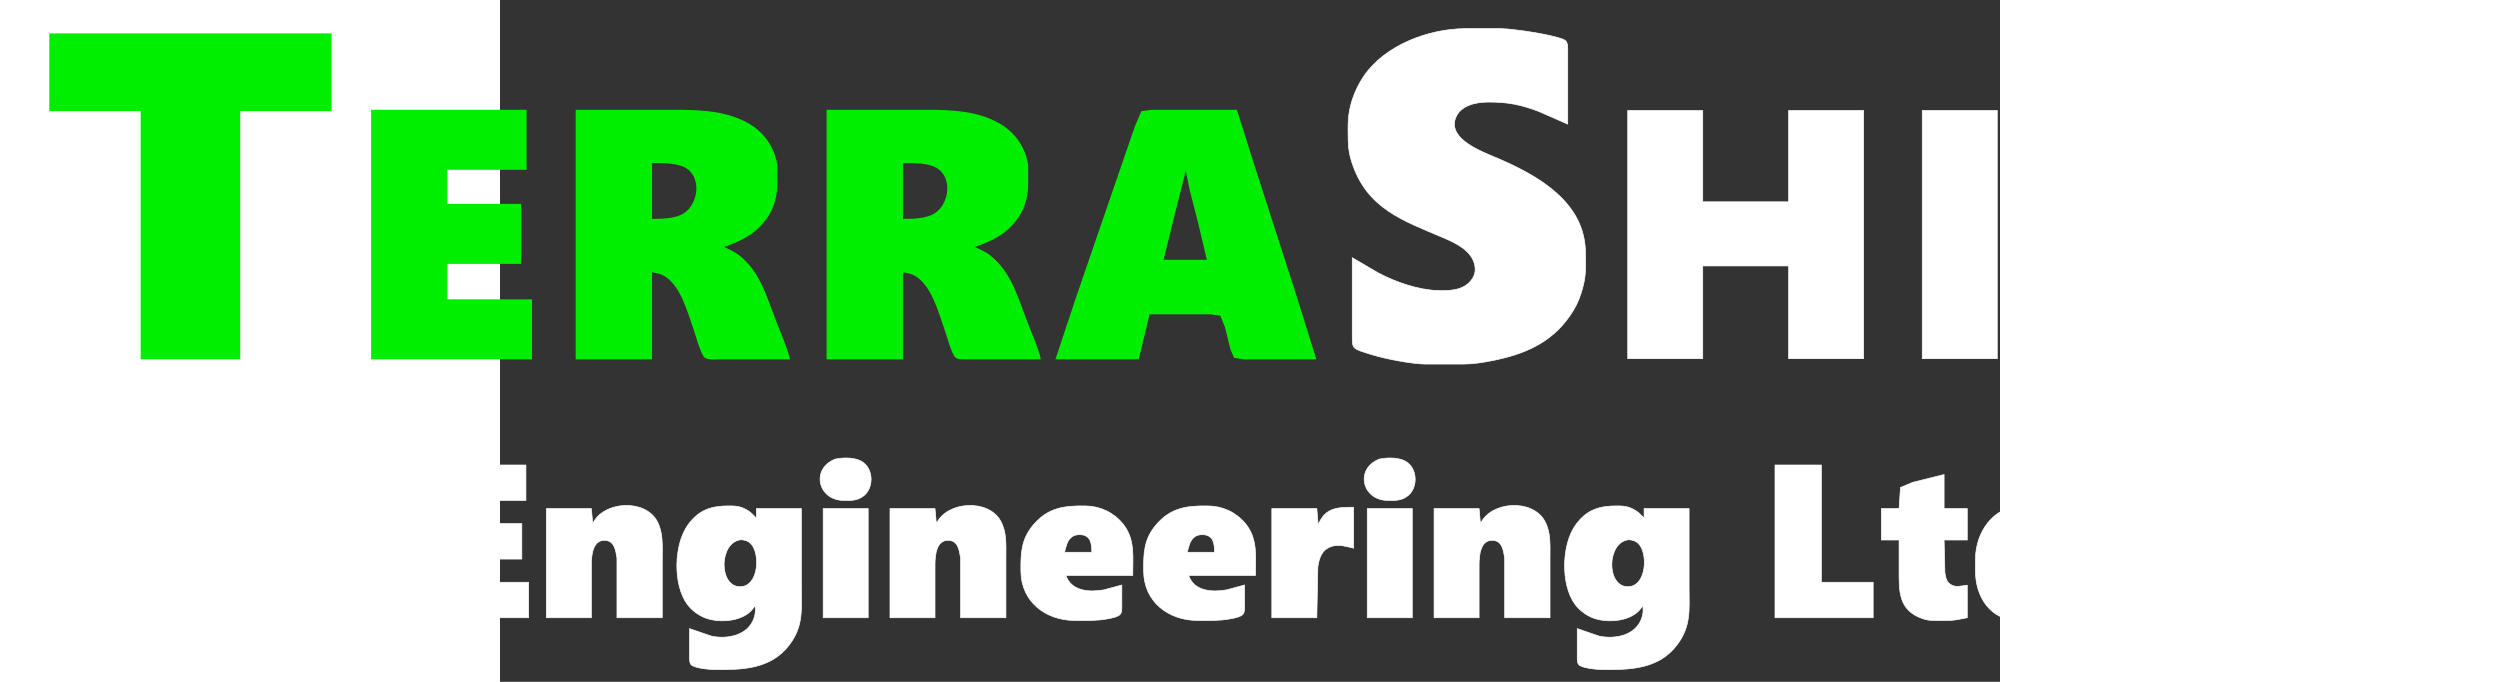 <?xml version="1.0" encoding="UTF-8" standalone="no"?>
<!DOCTYPE svg PUBLIC "-//W3C//DTD SVG 20010904//EN"
              "http://www.w3.org/TR/2001/REC-SVG-20010904/DTD/svg10.dtd">

<svg xmlns="http://www.w3.org/2000/svg"
     width="330px" height="90px"
     viewBox="450 100 1100 500">
  <rect x="450" y="100" width="1100" height="500" fill="#333333" stroke="none"/>
  <path id="Selection"
        fill="#FFFFFF" stroke="#FFFFFF" stroke-width="0.5"
        d="M 1094.00,300.11
           C 1106.90,306.95 1123.35,312.66 1138.00,313.08
             1147.70,313.36 1158.65,312.78 1163.84,303.01
             1165.19,300.47 1165.39,297.71 1164.90,294.91
             1162.98,283.97 1151.24,278.38 1142.00,274.43
             1112.35,261.74 1085.80,253.23 1074.67,219.00
             1072.99,213.84 1072.07,208.42 1072.00,203.00
             1071.87,191.33 1071.41,184.40 1075.03,173.00
             1076.83,167.34 1080.04,160.92 1083.36,156.00
             1098.82,133.10 1131.11,121.04 1158.00,121.00
             1158.00,121.00 1184.00,121.00 1184.00,121.00
             1191.95,121.10 1211.03,123.99 1219.00,125.88
             1221.71,126.53 1229.63,128.15 1231.40,129.85
             1233.37,131.74 1232.99,135.47 1233.00,138.00
             1233.00,138.00 1233.00,191.00 1233.00,191.00
             1233.00,191.00 1212.00,181.81 1212.00,181.81
             1198.74,176.67 1188.21,174.65 1174.00,174.86
             1165.15,174.99 1153.83,177.45 1150.60,187.00
             1145.33,202.59 1171.27,211.65 1182.00,216.28
             1211.54,229.03 1245.57,248.34 1246.00,285.00
             1246.14,297.36 1246.67,302.92 1242.81,315.00
             1240.66,321.72 1238.32,326.22 1234.28,332.00
             1220.47,351.72 1200.76,359.85 1178.00,364.40
             1170.76,365.85 1163.40,366.99 1156.00,367.00
             1156.00,367.00 1129.00,367.00 1129.00,367.00
             1118.26,366.87 1099.38,363.19 1089.00,359.98
             1075.20,355.70 1075.02,355.90 1075.00,347.00
             1075.00,347.00 1075.00,289.00 1075.00,289.00
             1075.00,289.00 1094.00,300.11 1094.00,300.11 Z
			 M 1332.00,181.00
           C 1332.00,181.00 1332.00,248.00 1332.00,248.00
             1332.00,248.00 1395.00,248.00 1395.00,248.00
             1395.00,248.00 1395.00,181.00 1395.00,181.00
             1395.00,181.00 1450.00,181.00 1450.00,181.00
             1450.00,181.00 1450.00,363.00 1450.00,363.00
             1450.00,363.00 1395.00,363.00 1395.00,363.00
             1395.00,363.00 1395.00,295.00 1395.00,295.00
             1395.00,295.00 1332.00,295.00 1332.00,295.00
             1332.00,295.00 1332.00,363.00 1332.00,363.00
             1332.00,363.00 1277.00,363.00 1277.00,363.00
             1277.00,363.00 1277.00,181.00 1277.00,181.00
             1277.00,181.00 1332.00,181.00 1332.00,181.00 Z
			 M 1548.00,181.00
           C 1548.00,181.00 1548.00,363.00 1548.00,363.00
             1548.00,363.00 1493.00,363.00 1493.00,363.00
             1493.00,363.00 1493.00,181.00 1493.00,181.00
             1493.00,181.00 1548.00,181.00 1548.00,181.00 Z

           M 1705.00,181.00
           C 1705.00,181.00 1705.00,224.00 1705.00,224.00
             1705.00,224.00 1646.00,224.00 1646.00,224.00
             1646.00,224.00 1646.00,257.00 1646.00,257.00
             1646.00,257.00 1700.00,257.00 1700.00,257.00
             1700.00,257.00 1700.00,300.00 1700.00,300.00
             1700.00,300.00 1646.00,300.00 1646.00,300.00
             1646.00,300.00 1646.00,363.00 1646.00,363.00
             1646.00,363.00 1591.00,363.00 1591.00,363.00
             1591.00,363.00 1591.00,181.00 1591.00,181.00
             1591.00,181.00 1705.00,181.00 1705.00,181.00 Z
			 M 1883.00,181.00
           C 1883.00,181.00 1883.00,224.00 1883.00,224.00
             1883.00,224.00 1831.00,224.00 1831.00,224.00
             1831.00,224.00 1831.00,363.00 1831.00,363.00
             1831.00,363.00 1776.00,363.00 1776.00,363.00
             1776.00,363.00 1776.00,224.00 1776.00,224.00
             1776.00,224.00 1725.00,224.00 1725.00,224.00
             1725.00,224.00 1725.00,181.00 1725.00,181.00
             1725.00,181.00 1883.00,181.00 1883.00,181.00 Z
			  M 1622.00,435.00
           C 1622.00,435.00 1622.00,553.00 1622.00,553.00
             1622.00,553.00 1589.00,553.00 1589.00,553.00
             1589.00,553.00 1589.00,545.00 1589.00,545.00
             1579.88,553.67 1575.32,555.14 1563.00,555.00
             1542.89,554.75 1532.09,537.61 1532.00,519.00
             1532.00,519.00 1532.00,510.00 1532.00,510.00
             1532.09,490.38 1544.97,471.25 1566.00,471.00
             1576.64,470.88 1580.77,471.64 1589.00,479.00
             1589.00,479.00 1589.00,435.00 1589.00,435.00
             1589.00,435.00 1622.00,435.00 1622.00,435.00 Z
           M 716.90,439.56
           C 723.88,445.27 723.88,457.73 716.90,463.44
             712.27,467.24 707.62,467.07 702.00,467.00
             682.85,466.75 677.91,443.47 696.00,436.64
             702.41,435.35 711.60,435.22 716.90,439.56 Z
           M 1115.90,439.56
           C 1122.88,445.27 1122.88,457.73 1115.90,463.44
             1111.27,467.24 1106.62,467.07 1101.00,467.00
             1081.85,466.75 1076.91,443.47 1095.00,436.64
             1101.41,435.35 1110.60,435.22 1115.90,439.56 Z
           M 469.00,441.00
           C 469.00,441.00 469.00,467.00 469.00,467.00
             469.00,467.00 433.00,467.00 433.00,467.00
             433.00,467.00 433.00,484.00 433.00,484.00
             433.00,484.00 466.00,484.00 466.00,484.00
             466.00,484.00 466.00,510.00 466.00,510.00
             466.00,510.00 433.00,510.00 433.00,510.00
             433.00,510.00 433.00,527.00 433.00,527.00
             433.00,527.00 471.00,527.00 471.00,527.00
             471.00,527.00 471.00,553.00 471.00,553.00
             471.00,553.00 399.00,553.00 399.00,553.00
             399.00,553.00 399.00,441.00 399.00,441.00
             399.00,441.00 469.00,441.00 469.00,441.00 Z
           M 1419.00,441.00
           C 1419.00,441.00 1419.00,527.00 1419.00,527.00
             1419.00,527.00 1457.00,527.00 1457.00,527.00
             1457.00,527.00 1457.00,553.00 1457.00,553.00
             1457.00,553.00 1385.00,553.00 1385.00,553.00
             1385.00,553.00 1385.00,441.00 1385.00,441.00
             1385.00,441.00 1419.00,441.00 1419.00,441.00 Z
           M 1477.02,457.51
           C 1477.02,457.51 1486.00,453.71 1486.00,453.71
             1486.00,453.71 1509.00,448.00 1509.00,448.00
             1509.00,448.00 1509.00,473.00 1509.00,473.00
             1509.00,473.00 1526.00,473.00 1526.00,473.00
             1526.00,473.00 1526.00,496.00 1526.00,496.00
             1526.00,496.00 1509.00,496.00 1509.00,496.00
             1509.00,496.00 1509.59,520.00 1509.59,520.00
             1510.25,524.03 1510.82,527.38 1514.87,529.18
             1517.92,530.85 1522.68,529.45 1526.00,529.18
             1526.00,529.18 1526.00,553.00 1526.00,553.00
             1514.15,555.38 1514.08,555.14 1502.00,555.00
             1498.45,554.95 1496.41,554.83 1493.00,553.61
             1475.36,547.33 1476.00,533.34 1476.00,518.00
             1476.00,518.00 1476.00,496.00 1476.00,496.00
             1476.00,496.00 1463.00,496.00 1463.00,496.00
             1463.00,496.00 1463.00,473.00 1463.00,473.00
             1463.00,473.00 1476.00,473.00 1476.00,473.00
             1476.00,473.00 1477.02,457.51 1477.02,457.51 Z
           M 565.10,482.00
           C 569.73,490.30 569.00,499.86 569.00,509.00
             569.00,509.00 569.00,553.00 569.00,553.00
             569.00,553.00 535.77,553.00 535.77,553.00
             535.77,553.00 535.77,509.28 535.77,509.28
             534.87,503.92 534.09,496.56 527.00,496.25
             517.86,495.85 517.03,507.50 517.00,514.00
             517.00,514.00 517.00,553.00 517.00,553.00
             517.00,553.00 484.00,553.00 484.00,553.00
             484.00,553.00 484.00,473.00 484.00,473.00
             484.00,473.00 517.00,473.00 517.00,473.00
             517.00,473.00 518.00,484.00 518.00,484.00
             525.86,467.42 556.02,465.74 565.10,482.00 Z
           M 600.00,552.91
           C 595.11,550.90 590.32,547.26 587.22,542.96
             576.77,528.47 577.45,499.42 587.79,485.00
             596.04,473.48 605.65,470.84 619.00,471.00
             623.33,471.06 626.04,471.35 629.99,473.38
             633.60,475.23 635.26,477.14 638.00,480.00
             638.00,480.00 638.00,473.00 638.00,473.00
             638.00,473.00 671.00,473.00 671.00,473.00
             671.00,473.00 671.00,531.00 671.00,531.00
             671.00,547.20 672.64,559.13 662.10,573.00
             648.47,590.94 627.32,591.23 607.00,591.00
             603.48,590.96 592.12,590.01 589.99,587.28
             588.74,585.67 589.00,581.99 589.00,580.00
             589.00,580.00 589.00,561.00 589.00,561.00
             589.00,561.00 605.00,566.49 605.00,566.49
             616.87,568.98 632.14,566.02 636.37,553.00
             637.38,549.89 637.48,547.19 637.00,544.00
             630.89,555.83 611.13,557.47 600.00,552.91 Z
           M 817.10,482.00
           C 821.73,490.30 821.00,499.86 821.00,509.00
             821.00,509.00 821.00,553.00 821.00,553.00
             821.00,553.00 787.77,553.00 787.77,553.00
             787.77,553.00 787.77,509.28 787.77,509.28
             786.87,503.92 786.09,496.56 779.00,496.25
             769.86,495.85 769.03,507.50 769.00,514.00
             769.00,514.00 769.00,553.00 769.00,553.00
             769.00,553.00 736.00,553.00 736.00,553.00
             736.00,553.00 736.00,473.00 736.00,473.00
             736.00,473.00 769.00,473.00 769.00,473.00
             769.00,473.00 770.00,484.00 770.00,484.00
             777.86,467.42 808.02,465.74 817.10,482.00 Z
           M 906.00,543.00
           C 906.00,545.03 906.26,548.64 905.01,550.30
             903.45,552.36 898.46,553.28 896.00,553.74
             887.43,555.35 879.66,555.10 871.00,555.00
             849.85,554.75 832.26,541.11 832.00,519.00
             831.85,506.15 832.11,495.65 840.90,485.17
             851.62,472.38 863.46,470.82 879.00,471.00
             889.85,471.13 899.72,475.57 906.67,484.00
             915.92,495.21 914.00,508.53 914.00,522.00
             914.00,522.00 865.00,522.00 865.00,522.00
             869.02,533.76 882.48,534.44 893.00,532.54
             893.00,532.54 906.00,529.00 906.00,529.00
             906.00,529.00 906.00,543.00 906.00,543.00 Z
           M 996.00,543.00
           C 996.00,545.03 996.26,548.64 995.01,550.30
             993.45,552.36 988.46,553.28 986.00,553.74
             977.43,555.35 969.66,555.10 961.00,555.00
             939.85,554.75 922.26,541.11 922.00,519.00
             921.85,506.15 922.11,495.65 930.90,485.17
             941.62,472.38 953.46,470.82 969.00,471.00
             979.85,471.13 989.72,475.57 996.67,484.00
             1005.92,495.21 1004.00,508.53 1004.00,522.00
             1004.00,522.00 955.00,522.00 955.00,522.00
             959.02,533.76 972.48,534.44 983.00,532.54
             983.00,532.54 996.00,529.00 996.00,529.00
             996.00,529.00 996.00,543.00 996.00,543.00 Z
           M 1216.10,482.00
           C 1220.73,490.30 1220.00,499.86 1220.00,509.00
             1220.00,509.00 1220.00,553.00 1220.00,553.00
             1220.00,553.00 1186.77,553.00 1186.77,553.00
             1186.77,553.00 1186.77,509.28 1186.77,509.28
             1185.87,503.92 1185.09,496.56 1178.00,496.25
             1168.86,495.85 1168.03,507.50 1168.00,514.00
             1168.00,514.00 1168.00,553.00 1168.00,553.00
             1168.00,553.00 1135.00,553.00 1135.00,553.00
             1135.00,553.00 1135.00,473.00 1135.00,473.00
             1135.00,473.00 1168.00,473.00 1168.00,473.00
             1168.00,473.00 1169.00,484.00 1169.00,484.00
             1176.86,467.42 1207.02,465.74 1216.10,482.00 Z
           M 1251.00,552.91
           C 1246.11,550.90 1241.32,547.26 1238.22,542.96
             1227.77,528.47 1228.45,499.42 1238.79,485.00
             1247.04,473.48 1256.65,470.84 1270.00,471.00
             1274.33,471.06 1277.04,471.35 1280.99,473.38
             1284.60,475.23 1286.26,477.14 1289.00,480.00
             1289.00,480.00 1289.00,473.00 1289.00,473.00
             1289.00,473.00 1322.00,473.00 1322.00,473.00
             1322.00,473.00 1322.00,531.00 1322.00,531.00
             1322.00,547.20 1323.64,559.13 1313.10,573.00
             1299.47,590.94 1278.32,591.23 1258.00,591.00
             1254.48,590.96 1243.12,590.01 1240.99,587.28
             1239.74,585.67 1240.00,581.99 1240.00,580.00
             1240.00,580.00 1240.00,561.00 1240.00,561.00
             1240.00,561.00 1256.00,566.49 1256.00,566.49
             1267.87,568.98 1283.14,566.02 1287.37,553.00
             1288.38,549.89 1288.48,547.19 1288.00,544.00
             1281.89,555.83 1262.13,557.47 1251.00,552.91 Z
           M 1076.00,472.00
           C 1076.00,472.00 1076.00,502.00 1076.00,502.00
             1070.75,500.82 1065.43,498.94 1060.00,500.65
             1052.56,502.99 1050.72,509.15 1049.73,516.00
             1049.73,516.00 1049.00,553.00 1049.00,553.00
             1049.00,553.00 1016.00,553.00 1016.00,553.00
             1016.00,553.00 1016.00,473.00 1016.00,473.00
             1016.00,473.00 1049.00,473.00 1049.00,473.00
             1049.00,473.00 1050.00,485.00 1050.00,485.00
             1055.04,472.13 1064.25,472.00 1076.00,472.00 Z
           M 720.00,473.00
           C 720.00,473.00 720.00,553.00 720.00,553.00
             720.00,553.00 687.00,553.00 687.00,553.00
             687.00,553.00 687.00,473.00 687.00,473.00
             687.00,473.00 720.00,473.00 720.00,473.00 Z
           M 1119.00,473.00
           C 1119.00,473.00 1119.00,553.00 1119.00,553.00
             1119.00,553.00 1086.00,553.00 1086.00,553.00
             1086.00,553.00 1086.00,473.00 1086.00,473.00
             1086.00,473.00 1119.00,473.00 1119.00,473.00 Z
           M 875.00,492.09
           C 872.93,492.09 871.01,492.47 869.33,493.74
             865.78,496.42 865.08,500.99 864.00,505.00
             864.00,505.00 884.00,505.00 884.00,505.00
             883.94,498.49 883.23,492.09 875.00,492.09 Z
           M 965.00,492.09
           C 962.93,492.09 961.01,492.47 959.33,493.74
             955.78,496.42 955.08,500.99 954.00,505.00
             954.00,505.00 974.00,505.00 974.00,505.00
             973.94,498.49 973.23,492.09 965.00,492.09 Z
           M 626.00,530.26
           C 640.06,530.28 641.04,505.16 633.66,498.43
             631.46,496.41 629.79,496.18 627.00,495.77
             610.47,497.10 610.11,530.23 626.00,530.26 Z
           M 1277.00,530.26
           C 1291.06,530.28 1292.04,505.16 1284.66,498.43
             1282.46,496.41 1280.79,496.18 1278.00,495.77
             1261.47,497.10 1261.11,530.23 1277.00,530.26 Z
           M 1576.00,529.89
           C 1588.49,531.11 1589.12,519.12 1589.00,510.00
             1588.87,500.59 1585.12,494.91 1575.04,496.43
             1563.69,501.28 1563.03,528.62 1576.00,529.89 Z
           M 1670.87,528.34
           C 1676.96,534.00 1676.44,546.20 1669.90,551.36
             1665.17,555.10 1660.68,555.07 1655.00,555.00
             1644.67,554.86 1638.01,549.78 1638.01,539.00
             1638.01,530.83 1641.40,527.21 1649.00,524.56
             1656.08,523.32 1665.28,523.15 1670.87,528.34 Z
		   M 1883.00,181.00
           C 1883.00,181.00 1883.00,224.00 1883.00,224.00
             1883.00,224.00 1831.00,224.00 1831.00,224.00
             1831.00,224.00 1831.00,363.00 1831.00,363.00
             1831.00,363.00 1776.00,363.00 1776.00,363.00
             1776.00,363.00 1776.00,224.00 1776.00,224.00
             1776.00,224.00 1725.00,224.00 1725.00,224.00
             1725.00,224.00 1725.00,181.00 1725.00,181.00
             1725.00,181.00 1883.00,181.00 1883.00,181.00 Z
" />
   <path id="Terra"
		fill="#00ee00" stroke="#00ee00" stroke-width="1.0"
		d="M 469.00,181.00
           M 326.00,125.00
           C 326.00,125.00 326.00,181.00 326.00,181.00
             326.00,181.00 259.00,181.00 259.00,181.00
             259.00,181.00 259.00,363.00 259.00,363.00
             259.00,363.00 187.00,363.00 187.00,363.00
             187.00,363.00 187.00,181.00 187.00,181.00
             187.00,181.00 120.00,181.00 120.00,181.00
             120.00,181.00 120.00,125.00 120.00,125.00
             120.00,125.00 326.00,125.00 326.00,125.00 Z
           M 469.00,181.00
           C 469.00,181.00 469.00,224.00 469.00,224.00
             469.00,224.00 411.00,224.00 411.00,224.00
             411.00,224.00 411.00,250.00 411.00,250.00
             411.00,250.00 465.00,250.00 465.00,250.00
             465.00,250.00 465.00,293.00 465.00,293.00
             465.00,293.00 411.00,293.00 411.00,293.00
             411.00,293.00 411.00,320.00 411.00,320.00
             411.00,320.00 473.00,320.00 473.00,320.00
             473.00,320.00 473.00,363.00 473.00,363.00
             473.00,363.00 356.00,363.00 356.00,363.00
             356.00,363.00 356.00,181.00 356.00,181.00
             356.00,181.00 469.00,181.00 469.00,181.00 Z
           M 574.00,181.00
           C 593.30,181.00 613.46,180.89 631.00,190.32
             642.72,196.62 650.80,207.79 652.85,221.00
             652.85,221.00 652.85,235.00 652.85,235.00
             652.89,243.67 650.29,252.90 645.21,260.00
             637.00,271.48 625.93,276.68 613.00,281.00
             617.89,283.54 621.60,284.69 626.00,288.33
             640.59,300.36 645.25,318.06 651.81,335.00
             654.32,341.49 660.95,357.18 662.00,363.00
             662.00,363.00 608.00,363.00 608.00,363.00
             605.86,363.00 602.29,363.23 600.51,361.98
             597.78,360.06 593.72,344.96 592.31,341.00
             587.74,328.16 582.71,308.37 570.00,301.57
             567.22,300.08 564.07,299.58 561.00,299.00
             561.00,299.00 561.00,363.00 561.00,363.00
             561.00,363.00 506.00,363.00 506.00,363.00
             506.00,363.00 506.00,181.00 506.00,181.00
             506.00,181.00 574.00,181.00 574.00,181.00 Z
           M 758.00,181.00
           C 777.30,181.00 797.46,180.89 815.00,190.32
             826.72,196.62 834.80,207.79 836.85,221.00
             836.85,221.00 836.85,235.00 836.85,235.00
             836.89,243.67 834.29,252.90 829.21,260.00
             821.00,271.48 809.93,276.68 797.00,281.00
             801.89,283.54 805.60,284.69 810.00,288.33
             824.59,300.36 829.25,318.06 835.81,335.00
             838.32,341.49 844.95,357.18 846.00,363.00
             846.00,363.00 792.00,363.00 792.00,363.00
             789.86,363.00 786.29,363.23 784.51,361.98
             781.78,360.06 777.72,344.96 776.31,341.00
             771.74,328.16 766.71,308.37 754.00,301.57
             751.22,300.08 748.07,299.58 745.00,299.00
             745.00,299.00 745.00,363.00 745.00,363.00
             745.00,363.00 690.00,363.00 690.00,363.00
             690.00,363.00 690.00,181.00 690.00,181.00
             690.00,181.00 758.00,181.00 758.00,181.00 Z
           M 873.66,316.00
           C 873.66,316.00 906.00,222.00 906.00,222.00
             906.00,222.00 916.00,193.00 916.00,193.00
             916.00,193.00 920.70,181.99 920.70,181.99
             920.70,181.99 928.00,181.00 928.00,181.00
             928.00,181.00 990.00,181.00 990.00,181.00
             990.00,181.00 1002.98,222.00 1002.98,222.00
             1002.98,222.00 1033.00,315.00 1033.00,315.00
             1033.00,315.00 1048.00,363.00 1048.00,363.00
             1048.00,363.00 996.00,363.00 996.00,363.00
             996.00,363.00 988.72,362.01 988.72,362.01
             988.72,362.01 986.13,356.00 986.13,356.00
             986.13,356.00 982.21,340.00 982.21,340.00
             982.21,340.00 978.57,331.02 978.57,331.02
             978.57,331.02 971.00,330.00 971.00,330.00
             971.00,330.00 926.00,330.00 926.00,330.00
             926.00,330.00 918.00,363.00 918.00,363.00
             918.00,363.00 858.00,363.00 858.00,363.00
             858.00,363.00 873.66,316.00 873.66,316.00 Z
           M 585.00,256.87
           C 595.53,250.11 598.48,231.71 587.91,223.65
             581.55,218.79 568.77,219.00 561.00,219.00
             561.00,219.00 561.00,261.00 561.00,261.00
             568.37,261.00 578.66,260.94 585.00,256.87 Z
           M 769.00,256.87
           C 779.53,250.11 782.48,231.71 771.91,223.65
             765.55,218.79 752.77,219.00 745.00,219.00
             745.00,219.00 745.00,261.00 745.00,261.00
             752.37,261.00 762.66,260.94 769.00,256.87 Z
           M 946.12,250.00
           C 946.12,250.00 936.00,291.00 936.00,291.00
             936.00,291.00 969.00,291.00 969.00,291.00
             969.00,291.00 961.87,261.00 961.87,261.00
             961.87,261.00 956.42,240.00 956.42,240.00
             956.42,240.00 953.00,223.00 953.00,223.00
             953.00,223.00 946.12,250.00 946.12,250.00 Z "/>

</svg>
